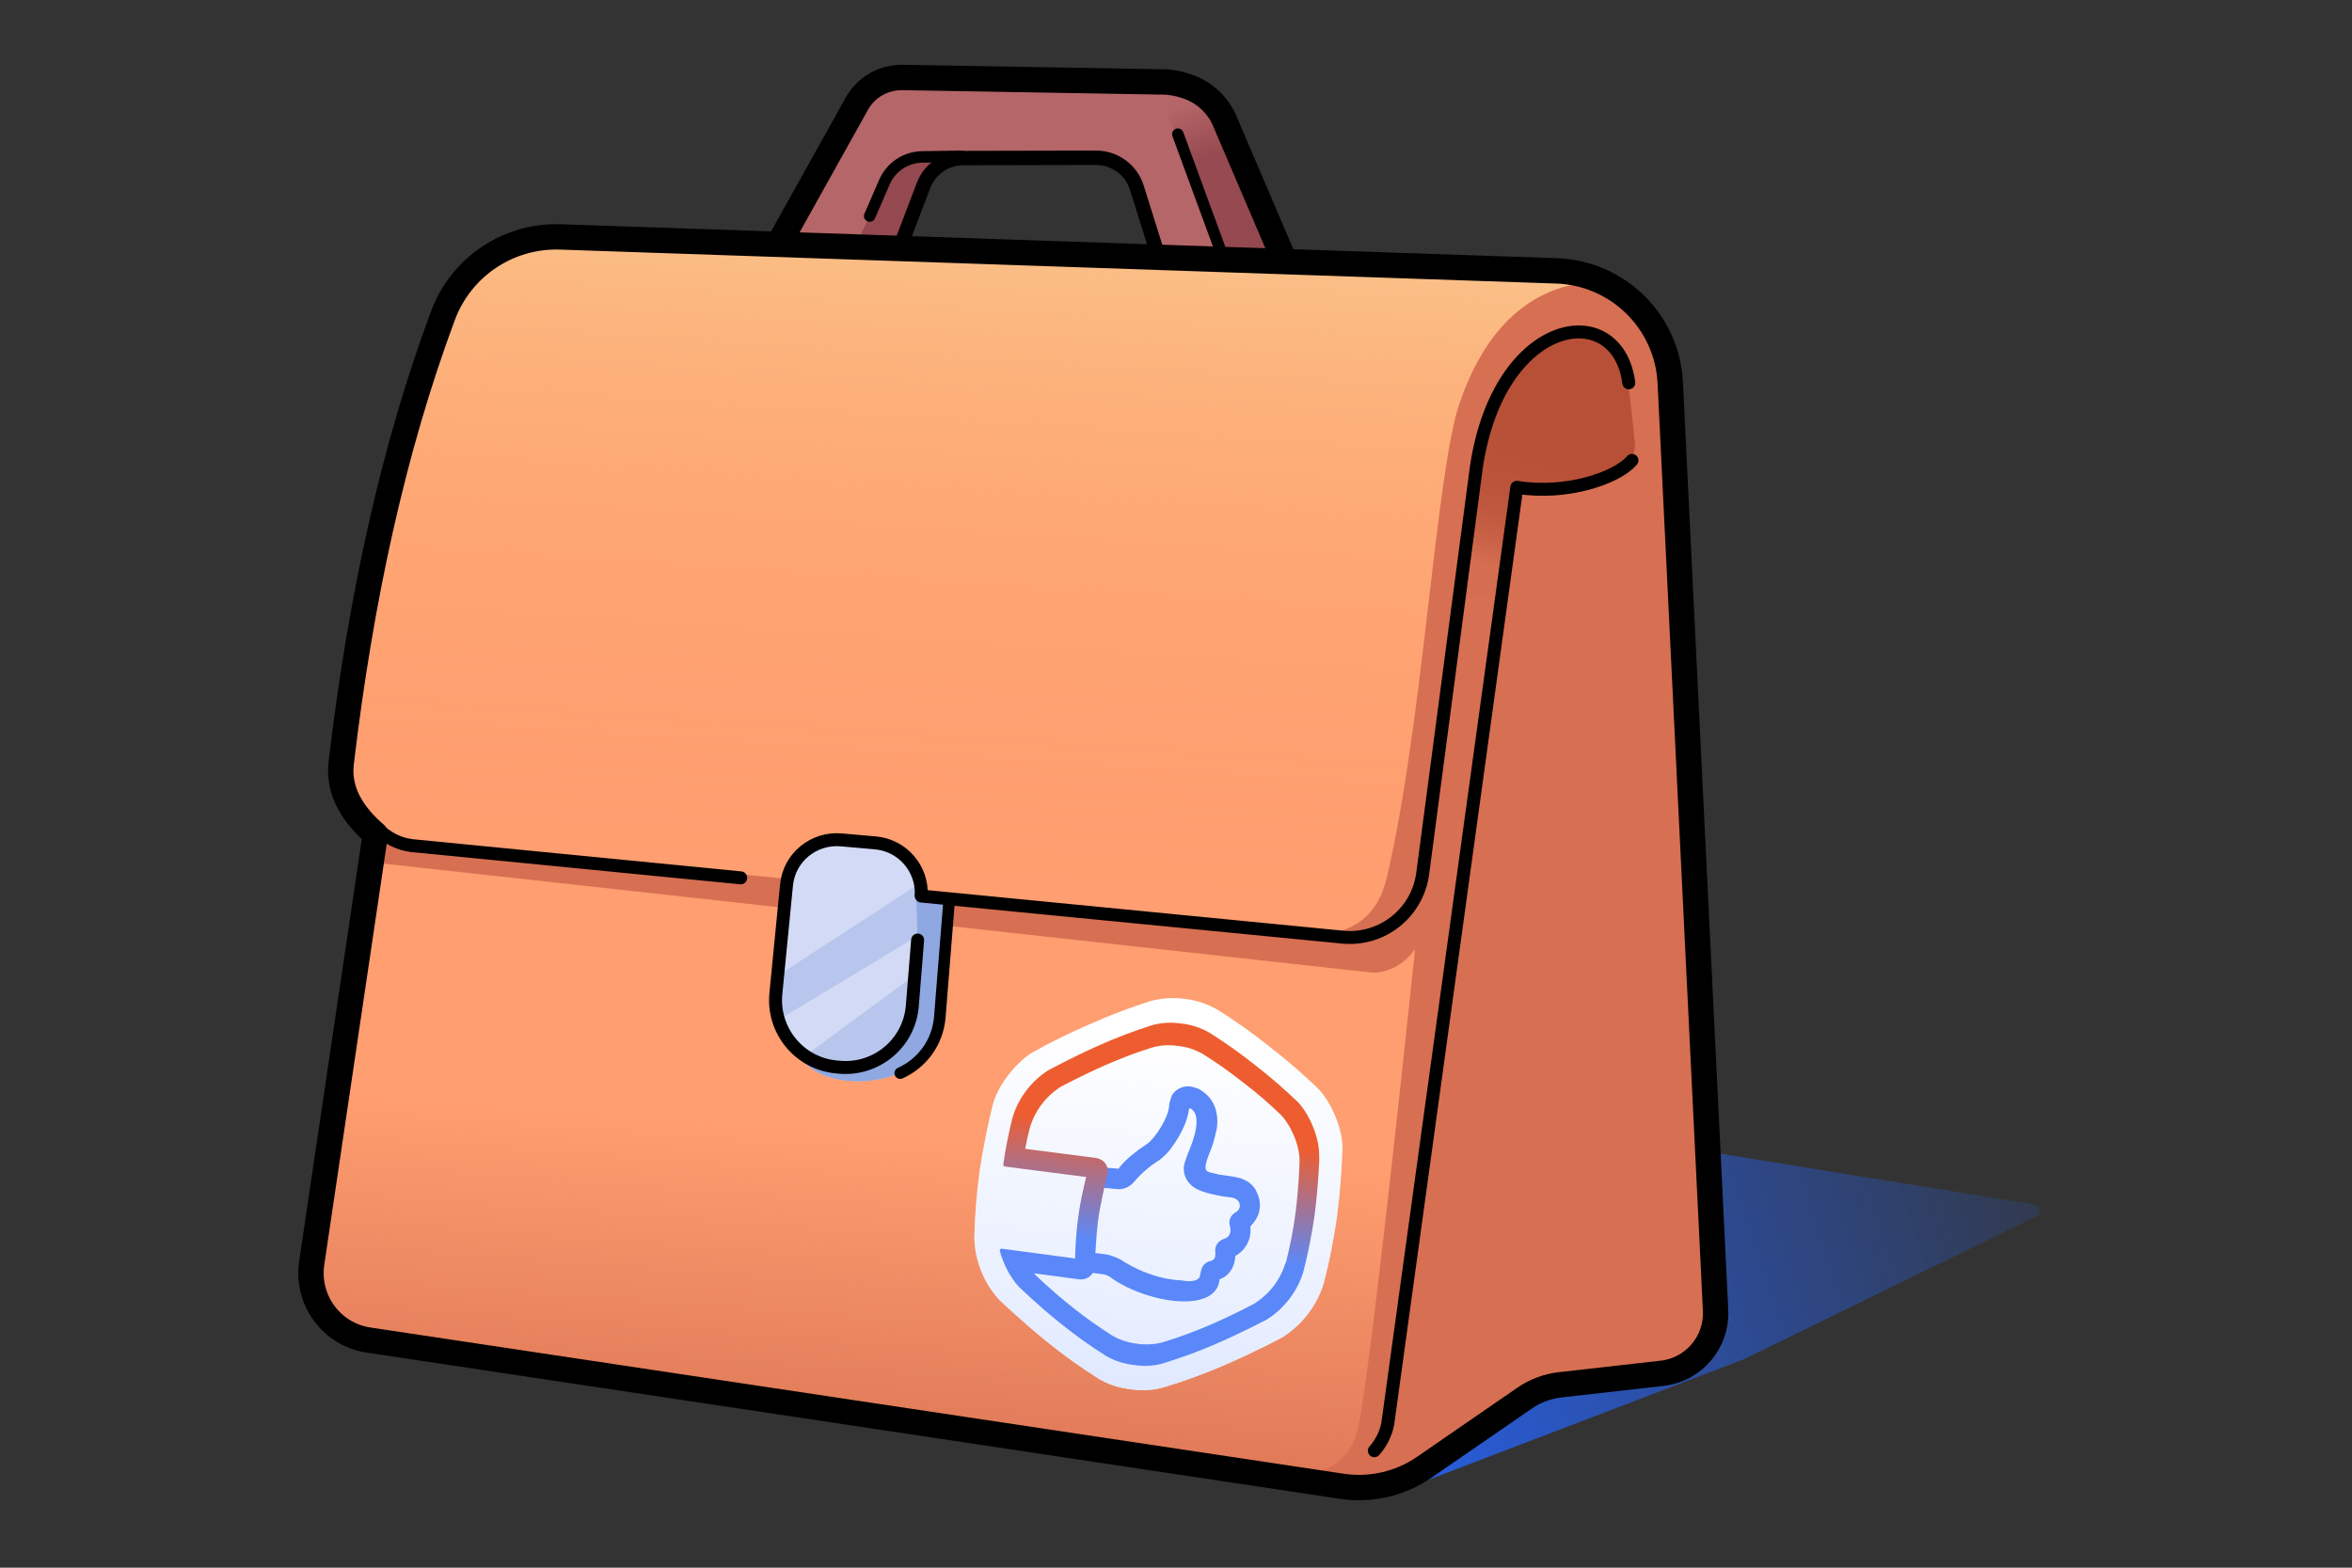 <?xml version="1.0" encoding="UTF-8"?> <svg xmlns="http://www.w3.org/2000/svg" width="384" height="256" viewBox="0 0 384 256" fill="none"><rect x="0" y="0" width="384" height="256" fill="#333333" stroke="none"/><path d="M226.144 244.35L284.742 221.947L332.443 198.631C333.351 198.187 333.151 196.839 332.153 196.678L278.547 188.023L280.169 214.788C279.37 223.271 271.944 226.82 260.1 227.078L250.231 228.112L227.554 243.763" fill="url(#paint0_linear_2482_1406)"></path><path d="M272.179 58.755H272.155C269.735 50.789 264.659 46.395 257.562 44.656L209.788 42.705L209.694 42.47L198.062 16.762C196.371 15.094 193.786 14.06 190.778 13.426L145.331 12.65C142.135 13.919 140.325 15.658 139.479 17.726L127.119 39.909L120.938 39.721L88.463 38.687C79.463 40.05 73.494 45.29 71.073 55.089C63.742 77.954 58.266 100.772 55.893 123.448C55.329 128.924 57.068 133.506 61.18 137.195L50.935 206.283C50.841 212.792 53.567 216.975 59.277 218.643L221.632 242.918C226.567 243.247 231.267 241.555 235.637 237.56L252.416 225.763C269.57 225.293 278.97 224.823 280.168 214.977V213.99L272.179 58.755ZM177.336 41.483L147.046 40.003L147.093 39.956L150.5 30.791C151.205 28.724 152.498 27.149 154.401 26.139L178.511 25.763C182.389 25.763 184.879 27.619 185.514 31.943L189.062 41.836L189.133 42.047L177.336 41.483Z" fill="#FF9E70"></path><path d="M265.929 48.768L252.558 51.916C252.558 51.916 244.45 55.183 241.067 65.217C235.92 80.421 234.745 104.507 234.957 103.661C235.309 102.228 226.333 150.707 226.333 150.707L150.36 146.759C150.36 146.759 150.431 142.153 147.446 139.568C144.462 136.983 136.378 136.184 133.018 137.876C129.657 139.568 127.989 144.738 127.989 144.738L118.284 143.234L70.275 138.581C62.027 136.889 58.126 134.539 57.327 131.719C56.176 127.513 55.823 123.777 56.199 120.487C58.056 104.366 61.722 87.024 66.656 68.859C69.382 58.003 72.86 48.533 78.429 42.775C82.941 39.908 87.876 38.687 93.163 38.874L154.378 40.872C154.378 40.872 255.236 44.115 255.8 44.115C256.364 44.115 265.905 48.815 265.905 48.815L265.929 48.768Z" fill="url(#paint1_linear_2482_1406)"></path><path d="M237.165 155.736L223.7 242.941L56.081 217.35C52.344 213.919 50.699 210.207 50.934 206.282L61.18 137.195L221.89 153.08C231.924 151.106 235.332 140.156 234.227 123.166H241.629L237.141 155.736H237.165Z" fill="url(#paint2_linear_2482_1406)"></path><path d="M272.624 63.784C272.977 58.873 271.214 54.737 267.925 51.165C264.141 47.053 259.897 45.185 254.174 47.212C247.477 49.586 241.895 55.392 238.323 65.755C234.377 77.203 232.394 117.996 226.402 143.352C224.874 149.767 221.02 151.529 217.707 152.399L64.164 137.125L61.415 135.738L60.639 140.814L224.381 158.861C227.412 158.603 229.48 157.122 231.031 155.007C229.504 169.671 223.652 224.659 221.749 233.071C219.939 241.084 213.219 240.379 213.219 240.379C217.777 243.763 223.981 243.857 232.206 239.98C232.206 239.98 244.073 230.604 250.23 227.29C254.601 224.941 270.204 224.4 270.204 224.4C275.75 223.413 279.369 220.264 280.191 213.966L272.648 63.76L272.624 63.784Z" fill="#D76F52"></path><path d="M209.695 42.47L189.063 41.836L185.515 31.943C184.88 27.619 182.389 25.762 178.512 25.762L154.402 26.138C152.499 27.149 151.206 28.723 150.501 30.791L147.094 39.956L147.047 40.003L148.151 40.567L127.12 39.909L139.48 17.726C140.326 15.658 142.136 13.919 145.331 12.65L190.779 13.425C193.787 14.06 196.371 15.094 198.063 16.762L209.695 42.47Z" fill="#B56668"></path><path d="M199.66 41.953L190.143 17.279L187.652 13.378C191.341 13.895 194.866 14.013 196.863 15.587L209.811 42.729L199.683 41.977L199.66 41.953Z" fill="url(#paint3_linear_2482_1406)"></path><path d="M139.55 40.449C139.714 39.979 145.425 28.041 145.425 28.041C149.537 25.221 152.38 24.869 154.401 26.138C150.336 28.723 148.526 34.88 146.858 41.201L139.55 40.425V40.449Z" fill="#94484F"></path><path d="M154.989 146.736V146.877L153.508 165.418C153.461 170.07 150.9 173.102 146.976 175.24C141.195 177.543 133.91 176.909 130.785 172.89C129.586 171.762 128.2 169.859 127.095 166.545C126.907 166.028 126.743 165.488 126.602 164.901L127.283 155.125L128.012 144.715C128.012 144.715 128.834 139.733 133.041 137.853C137.082 136.044 144.485 137.289 146.858 139.099C148.056 140.015 148.879 140.931 149.443 141.801V141.848C149.936 142.647 150.218 143.399 150.383 144.057V144.104C150.759 145.655 150.383 146.736 150.383 146.736H154.989Z" fill="#B8C6ED"></path><path d="M154.99 146.876L153.509 165.417C153.462 170.07 150.901 173.101 146.977 175.24C141.196 177.543 133.911 176.908 130.786 172.89C138.94 176.133 145.073 174.347 147.987 167.955C150.501 162.48 149.796 154.42 149.444 141.848L150.384 146.735L154.99 146.876Z" fill="#8FA8E1"></path><path d="M266.888 72.103C266.465 67.52 265.547 60.193 265.547 60.193C263.362 56.528 260.496 53.726 255.538 54.196C248.935 56.123 245.034 62.327 242.285 70.293L238.243 96.965H245.269L247.454 79.669C253.47 80.327 259.063 79.74 264.021 77.225C265.948 76.262 267.1 74.264 266.912 72.126L266.888 72.103Z" fill="url(#paint4_linear_2482_1406)"></path><path d="M150.384 144.057V144.104L127.12 159.214L127.284 155.125L128.013 144.715C128.013 144.715 128.835 139.733 133.041 137.853C137.083 136.044 144.485 137.289 146.859 139.099C148.057 140.015 148.88 140.932 149.444 141.801V141.848C149.937 142.647 150.219 143.399 150.384 144.057Z" fill="#D3DAF6"></path><path d="M149.443 153.08L127.095 166.545L130.785 172.89L149.349 159.213L149.443 153.08Z" fill="#D3DAF6"></path><path d="M61.296 136.232C57.795 133.2 55.163 129.394 55.703 124.623C58.852 97.975 64.186 73.372 72.317 51.541C75.278 43.575 82.986 38.405 91.469 38.687L254.153 44.233C264.14 44.585 272.2 52.505 272.694 62.492L280.096 213.967C280.354 219.184 276.501 223.695 271.331 224.259L254.693 226.139C252.649 226.374 250.675 227.103 248.96 228.278L232.557 239.581C228.633 242.307 223.792 243.411 219.069 242.706L60.191 218.831C54.152 217.938 50.016 212.322 50.886 206.283L61.273 136.255H61.296V136.232Z" stroke="black" stroke-width="4.143" stroke-linecap="round" stroke-linejoin="round"></path><path d="M120.934 143.352L67.262 138.089C65.029 137.807 63.526 136.914 62.092 135.739" stroke="black" stroke-width="2.115" stroke-linecap="round" stroke-linejoin="round"></path><path d="M265.925 62.515C264.092 48.533 244.706 51.588 241.04 76.286L232.322 142.318C231.617 148.898 225.789 153.668 219.209 153.034L150.423 146.322" stroke="black" stroke-width="2.115" stroke-linecap="round" stroke-linejoin="round"></path><path d="M266.443 75.181C264.023 78.048 255.775 80.891 247.644 79.576L226.659 231.873C226.495 233.612 225.649 235.492 224.38 236.902" stroke="black" stroke-width="2.115" stroke-linecap="round" stroke-linejoin="round"></path><path d="M127.12 39.833L139.897 16.927C141.401 14.225 144.245 12.627 147.3 12.65L189.739 13.379C191.102 13.379 192.465 13.637 193.757 14.084C196.389 14.953 198.551 16.833 199.773 19.324L209.721 42.598" stroke="black" stroke-width="4.143" stroke-linecap="round" stroke-linejoin="round"></path><path d="M192.301 21.909L199.656 41.954" stroke="black" stroke-width="1.88" stroke-linecap="round" stroke-linejoin="round"></path><path d="M156.935 25.528L150.684 25.622C147.935 25.622 145.468 27.243 144.387 29.758L141.99 35.28" stroke="black" stroke-width="1.88" stroke-linecap="round" stroke-linejoin="round"></path><path d="M146.854 40.59L150.778 30.297C151.812 27.572 154.397 25.809 157.311 25.809L178.953 25.762C181.985 25.762 184.711 27.736 185.604 30.65L189.152 41.953" stroke="black" stroke-width="2.35" stroke-linecap="round" stroke-linejoin="round"></path><path d="M149.818 153.503L148.949 164.266C148.455 170.423 142.956 174.935 136.823 174.253L136.33 174.206C130.408 173.548 126.084 168.214 126.672 162.245L128.411 144.527C128.834 140.038 132.828 136.772 137.317 137.148L142.933 137.641C147.327 138.041 150.594 141.801 150.406 146.172" stroke="black" stroke-width="2.115" stroke-linecap="round" stroke-linejoin="round"></path><path d="M154.988 146.736L153.437 166.122C153.084 170.258 150.523 173.642 146.974 175.24" stroke="black" stroke-width="1.885" stroke-linecap="round" stroke-linejoin="round"></path><path fill-rule="evenodd" clip-rule="evenodd" d="M219.164 188.118C219.399 184.757 217.496 180.198 215.263 177.825C212.726 175.381 210.047 173.055 207.274 170.916C204.501 168.707 201.657 166.663 198.65 164.806C197.005 163.89 195.242 163.303 193.386 163.115C191.553 162.856 189.673 162.997 187.84 163.467C184.456 164.548 181.166 165.793 177.923 167.25C174.704 168.637 171.532 170.188 168.453 171.927C165.704 173.642 162.673 177.543 161.991 180.809C161.991 180.809 160.769 185.627 159.923 191.36C159.453 194.885 159.148 198.481 159.077 202.052C159.148 205.836 160.581 209.408 163.072 212.181C163.072 212.181 166.526 215.517 170.897 219.066C173.6 221.251 176.419 223.272 179.357 225.129C180.931 226.069 182.67 226.633 184.503 226.844C186.313 227.126 188.146 227.055 189.931 226.562C193.292 225.552 196.558 224.353 199.801 222.967C205.041 220.711 209.365 218.384 209.365 218.384C212.585 216.34 214.981 213.238 216.109 209.596C217.026 206.094 217.731 202.522 218.248 198.951C219.023 193.146 219.141 188.141 219.141 188.141L219.164 188.118Z" fill="white"></path><path fill-rule="evenodd" clip-rule="evenodd" d="M219.164 188.118C219.399 184.757 217.496 180.198 215.263 177.825C212.726 175.381 210.047 173.055 207.274 170.916C204.501 168.707 201.657 166.663 198.65 164.806C197.005 163.89 195.242 163.303 193.386 163.115C191.553 162.856 189.673 162.997 187.84 163.467C184.456 164.548 181.166 165.793 177.923 167.25C174.704 168.637 171.532 170.188 168.453 171.927C165.704 173.642 162.673 177.543 161.991 180.809C161.991 180.809 160.769 185.627 159.923 191.36C159.453 194.885 159.148 198.481 159.077 202.052C159.148 205.836 160.581 209.408 163.072 212.181C163.072 212.181 166.526 215.517 170.897 219.066C173.6 221.251 176.419 223.272 179.357 225.129C180.931 226.069 182.67 226.633 184.503 226.844C186.313 227.126 188.146 227.055 189.931 226.562C193.292 225.552 196.558 224.353 199.801 222.967C205.041 220.711 209.365 218.384 209.365 218.384C212.585 216.34 214.981 213.238 216.109 209.596C217.026 206.094 217.731 202.522 218.248 198.951C219.023 193.146 219.141 188.141 219.141 188.141L219.164 188.118Z" fill="url(#paint5_linear_2482_1406)"></path><path d="M205.043 194.345C204.831 193.993 204.22 193.076 202.975 192.583C202.105 192.136 199.638 191.925 199.05 191.807C196.912 191.196 195.925 191.948 197.852 187.319C198.228 186.332 198.674 184.24 198.674 184.24C198.792 183.348 199.191 179.823 195.854 177.896C195.408 177.637 194.397 177.426 194.397 177.426C192.659 177.214 191.672 178.319 191.413 178.742C191.155 179.141 190.896 180.34 190.896 180.34C190.896 182.455 188.476 186.003 187.301 186.778C183.588 189.222 182.742 190.726 182.624 190.844L180.345 190.656L179.899 193.946L182.389 194.181C183.752 194.322 184.669 193.499 184.998 193.17L185.139 193.006C187.066 190.726 188.899 189.716 189.298 189.434C189.627 189.222 190.732 188.165 190.967 187.812C193.551 184.452 194.045 181.938 194.115 181.139C194.115 181.021 194.28 180.927 194.397 181.021C194.703 181.233 196.63 182.149 193.951 188.353C193.833 188.658 193.34 189.998 193.293 190.374C193.011 193.053 195.337 194.134 195.337 194.134C197.194 195.144 201.001 195.544 201.001 195.544C202.646 195.732 202.834 197.4 201.729 197.964C201.353 198.175 201.001 198.528 200.86 198.927C200.672 199.327 200.672 199.797 200.813 200.243C201.189 201.747 200.178 202.17 200.178 202.17C198.181 202.781 198.392 204.262 198.416 204.426C198.416 204.426 198.439 204.873 198.416 205.061C198.322 205.789 197.711 205.907 197.711 205.907C197.288 205.977 196.865 206.189 196.606 206.494C196.089 206.964 196.019 207.998 195.948 208.139C195.854 209.737 192.894 209.079 192.894 209.079C192.729 209.079 188.029 209.056 182.859 205.625C182.859 205.625 181.426 204.943 180.627 204.849L178.63 204.591L178.183 207.834L180.157 208.092C180.51 208.139 181.12 208.445 181.12 208.445C186.666 212.651 198.58 214.789 199.121 208.891C199.215 208.891 201.518 208.186 201.682 205.108C201.847 204.99 204.455 203.674 204.15 200.29C204.22 200.102 206.946 197.87 205.019 194.345H205.043Z" fill="#5A88F9"></path><path fill-rule="evenodd" clip-rule="evenodd" d="M215.357 189.011C215.545 186.073 213.877 182.079 211.95 180.011C209.717 177.872 207.391 175.851 204.97 173.971C202.55 172.044 200.059 170.259 197.427 168.614C195.994 167.815 194.443 167.298 192.821 167.133C191.2 166.898 189.579 166.992 188.004 167.439C185.043 168.379 182.153 169.483 179.333 170.752C174.751 172.796 171.038 174.841 171.038 174.841C168.265 176.65 166.22 179.4 165.281 182.596C164.67 185.086 164.153 187.601 163.8 190.162C163.8 190.327 163.894 190.468 164.035 190.491L165.915 190.726L166.784 190.844L177.336 192.207C177.195 192.841 176.983 193.617 176.819 194.416C176.49 195.826 176.208 197.47 175.996 199.092C175.714 201.207 175.573 203.369 175.526 205.507L166.714 204.332L163.565 203.909C163.354 203.886 163.189 204.074 163.236 204.285C163.824 206.471 165.022 208.703 166.291 210.066C166.291 210.066 169.322 213.05 173.153 216.105C175.526 218.032 177.994 219.795 180.578 221.416C181.965 222.215 183.492 222.708 185.09 222.896C186.688 223.155 188.286 223.084 189.861 222.638C192.798 221.745 195.665 220.688 198.508 219.466C203.091 217.468 206.874 215.447 206.874 215.447C209.67 213.661 211.785 210.935 212.772 207.74C213.571 204.685 214.182 201.536 214.629 198.434C215.287 193.358 215.404 188.987 215.404 188.987L215.357 189.011ZM209.882 206.212C209.036 209.009 207.203 211.382 204.735 212.909C204.735 212.909 201.422 214.695 197.38 216.434C194.889 217.492 192.351 218.432 189.79 219.207C188.427 219.56 187.017 219.63 185.607 219.419C184.221 219.254 182.858 218.831 181.636 218.126C179.38 216.693 177.195 215.165 175.103 213.473C171.719 210.818 169.04 208.186 169.04 208.186C168.946 208.116 168.899 208.045 168.829 207.928L176.161 208.915C176.701 208.985 177.218 208.868 177.665 208.609C177.876 208.468 178.675 207.904 178.698 206.941C178.769 205.695 179.027 201.136 179.239 199.562C179.45 197.987 179.756 196.484 180.038 195.121C180.179 194.557 180.696 192.183 180.837 191.478C180.978 190.632 180.484 189.904 180.132 189.622C179.779 189.34 179.333 189.128 178.886 189.081L167.372 187.601C167.583 186.473 167.842 185.345 168.124 184.217C168.946 181.421 170.732 179.024 173.176 177.473C173.176 177.473 176.443 175.71 180.484 173.924C182.975 172.843 185.513 171.856 188.098 171.058C189.461 170.682 190.895 170.588 192.328 170.799C193.761 170.94 195.124 171.41 196.346 172.091C198.626 173.525 200.835 175.076 202.973 176.768C205.135 178.413 207.179 180.175 209.13 182.055C210.845 183.865 212.326 187.342 212.161 189.904C212.161 189.904 212.067 193.734 211.503 198.152C211.151 200.901 210.587 203.604 209.929 206.259L209.882 206.212Z" fill="url(#paint6_linear_2482_1406)"></path><defs><linearGradient id="paint0_linear_2482_1406" x1="213.077" y1="216.186" x2="346.988" y2="172.576" gradientUnits="userSpaceOnUse"><stop stop-color="#2760EA"></stop><stop offset="1" stop-color="#2760EA" stop-opacity="0"></stop></linearGradient><linearGradient id="paint1_linear_2482_1406" x1="165.399" y1="18.148" x2="153.791" y2="196.177" gradientUnits="userSpaceOnUse"><stop offset="0.1" stop-color="#FAC28A"></stop><stop offset="0.15" stop-color="#FAC288" stop-opacity="0.84"></stop><stop offset="0.21" stop-color="#FAC185" stop-opacity="0.64"></stop><stop offset="0.28" stop-color="#FBC183" stop-opacity="0.47"></stop><stop offset="0.35" stop-color="#FBC181" stop-opacity="0.33"></stop><stop offset="0.42" stop-color="#FBC180" stop-opacity="0.21"></stop><stop offset="0.49" stop-color="#FBC17F" stop-opacity="0.12"></stop><stop offset="0.58" stop-color="#FBC07E" stop-opacity="0.05"></stop><stop offset="0.67" stop-color="#FBC07E" stop-opacity="0.01"></stop><stop offset="0.79" stop-color="#FCC07E" stop-opacity="0"></stop></linearGradient><linearGradient id="paint2_linear_2482_1406" x1="134.709" y1="285.827" x2="142.883" y2="176.594" gradientUnits="userSpaceOnUse"><stop offset="0.337" stop-color="#D76F52"></stop><stop offset="0.925" stop-color="#D76F52" stop-opacity="0"></stop></linearGradient><linearGradient id="paint3_linear_2482_1406" x1="208.19" y1="51.776" x2="190.801" y2="8.185" gradientUnits="userSpaceOnUse"><stop offset="0.33" stop-color="#94484F"></stop><stop offset="0.4" stop-color="#94484F" stop-opacity="0.96"></stop><stop offset="0.608" stop-color="#94484F" stop-opacity="0.904"></stop><stop offset="0.81" stop-color="#94484F" stop-opacity="0"></stop></linearGradient><linearGradient id="paint4_linear_2482_1406" x1="242.449" y1="106.693" x2="259.838" y2="56.781" gradientUnits="userSpaceOnUse"><stop offset="0.25" stop-color="#B75037" stop-opacity="0.03"></stop><stop offset="0.3" stop-color="#B75037" stop-opacity="0.25"></stop><stop offset="0.34" stop-color="#B75037" stop-opacity="0.46"></stop><stop offset="0.39" stop-color="#B75037" stop-opacity="0.63"></stop><stop offset="0.44" stop-color="#B75037" stop-opacity="0.76"></stop><stop offset="0.5" stop-color="#B75037" stop-opacity="0.87"></stop><stop offset="0.57" stop-color="#B75037" stop-opacity="0.94"></stop><stop offset="0.66" stop-color="#B75037" stop-opacity="0.99"></stop><stop offset="0.82" stop-color="#B75037"></stop></linearGradient><linearGradient id="paint5_linear_2482_1406" x1="186.256" y1="236.321" x2="191.589" y2="169.483" gradientUnits="userSpaceOnUse"><stop stop-color="#DAE5FF"></stop><stop offset="0.341" stop-color="#D5E1FF" stop-opacity="0.523"></stop><stop offset="1" stop-color="#CFDDFF" stop-opacity="0"></stop></linearGradient><linearGradient id="paint6_linear_2482_1406" x1="187.855" y1="223.752" x2="194.675" y2="167.72" gradientUnits="userSpaceOnUse"><stop stop-color="#5A88F9"></stop><stop offset="0.35" stop-color="#5A88F9"></stop><stop offset="0.69" stop-color="#EE5D2F"></stop><stop offset="1" stop-color="#EE5D2F"></stop></linearGradient></defs></svg> 
